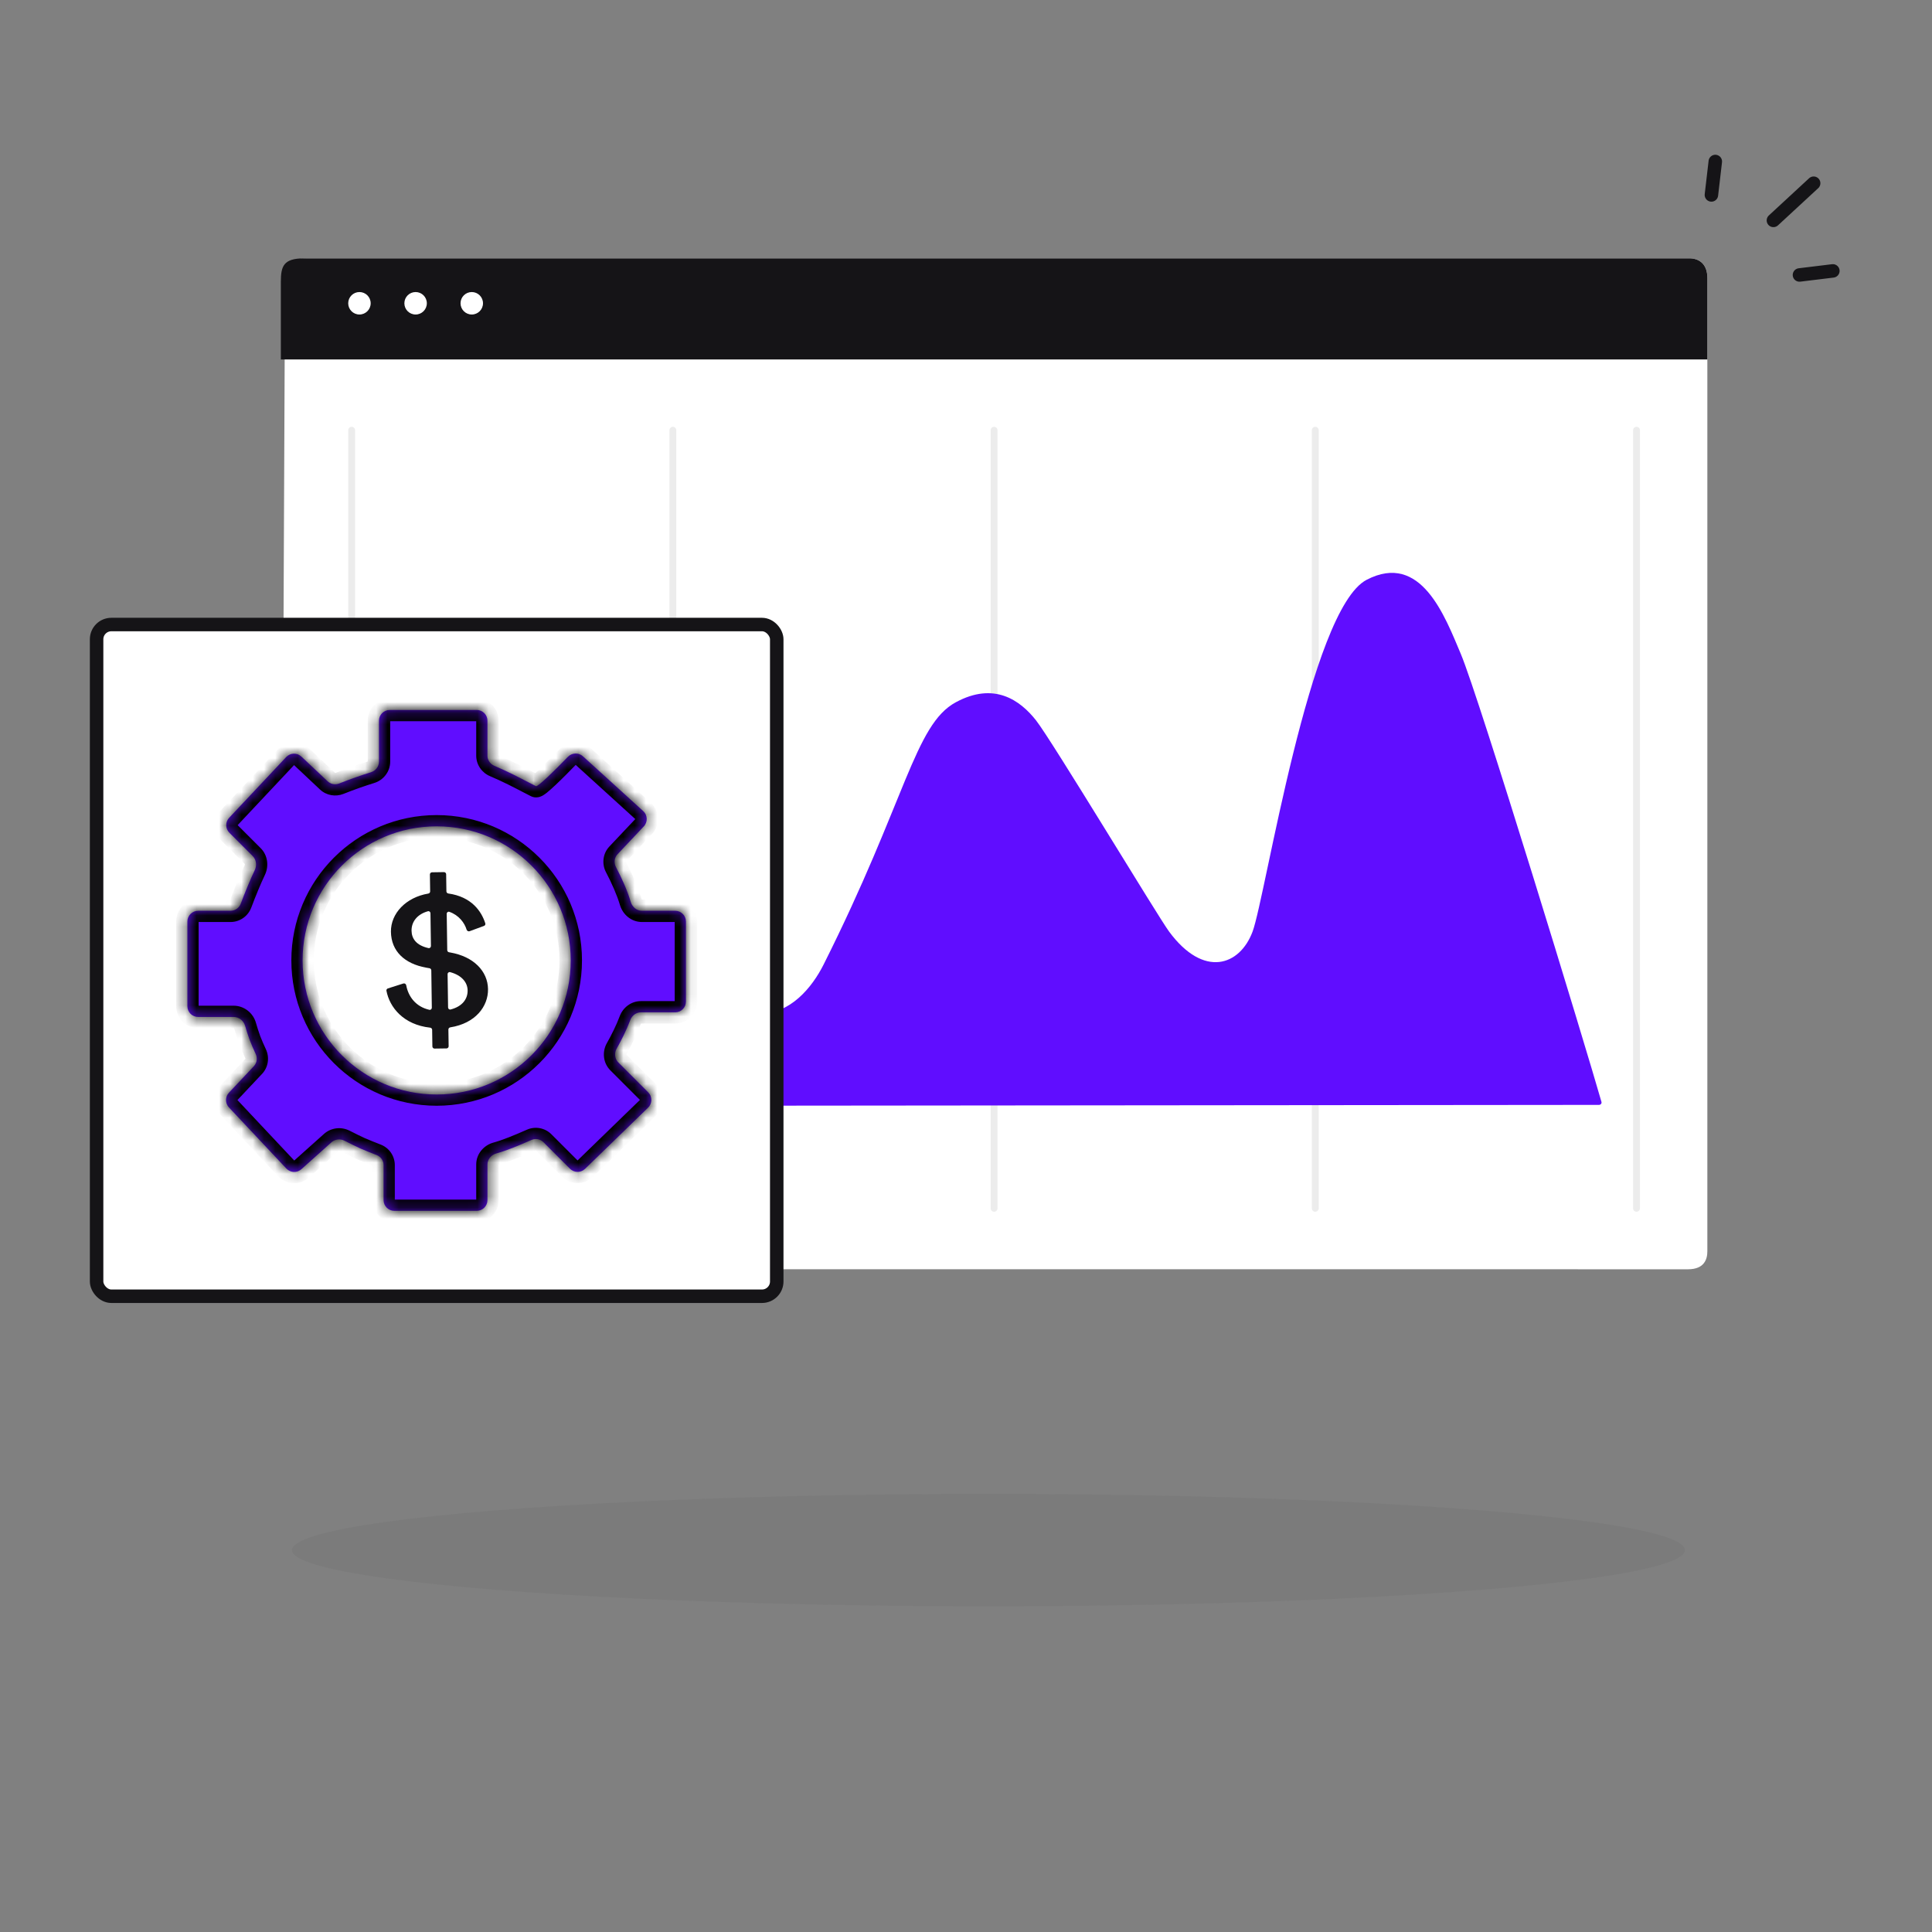 <?xml version="1.0" encoding="UTF-8"?> <svg xmlns="http://www.w3.org/2000/svg" width="172" height="172" viewBox="0 0 172 172" fill="none"><rect x="0" y="0" width="172" height="172" fill="#808080" stroke="none"/><g clip-path="url(#clip0_5095_26042)"><path d="M27.411 23H150.392C151.311 23 152 23.525 152 24.713V31.71V111.401C152 112.086 151.747 113 150.277 113C148.808 113 67.607 112.993 26.958 112.993C25.532 112.993 25 112.452 25 111.173C25 109.99 25.224 61.29 25.345 31.71C25.354 29.297 25.336 27.18 25.345 25.056C25.35 23.685 25.574 23 27.411 23Z" fill="white"></path><path d="M150.388 23H27.075C25.233 23 25.008 23.695 25.002 25.084C24.994 27.237 25.012 29.555 25.003 32H152V24.736C152 23.532 151.309 23 150.388 23Z" fill="#151417"></path><circle cx="32" cy="27" r="1" fill="white"></circle><circle cx="37" cy="27" r="1" fill="white"></circle><circle cx="42" cy="27" r="1" fill="white"></circle><g clip-path="url(#clip1_5095_26042)"><path d="M31.306 107.878C31.137 107.878 31 107.741 31 107.572V38.304C31 38.135 31.137 37.998 31.306 37.998C31.474 37.998 31.612 38.135 31.612 38.304V107.571C31.612 107.74 31.474 107.877 31.306 107.877V107.878Z" fill="#ECECEC"></path><path d="M59.904 107.878C59.735 107.878 59.598 107.741 59.598 107.572V38.304C59.598 38.135 59.735 37.998 59.904 37.998C60.072 37.998 60.209 38.135 60.209 38.304V107.571C60.209 107.74 60.072 107.877 59.904 107.877V107.878Z" fill="#ECECEC"></path><path d="M88.5 107.878C88.331 107.878 88.194 107.741 88.194 107.572V38.304C88.194 38.135 88.331 37.998 88.5 37.998C88.668 37.998 88.805 38.135 88.805 38.304V107.571C88.805 107.74 88.668 107.877 88.5 107.877V107.878Z" fill="#ECECEC"></path><path d="M117.097 107.878C116.928 107.878 116.791 107.741 116.791 107.572V38.304C116.791 38.135 116.928 37.998 117.097 37.998C117.266 37.998 117.403 38.135 117.403 38.304V107.571C117.403 107.74 117.266 107.877 117.097 107.877V107.878Z" fill="#ECECEC"></path><path d="M145.694 107.878C145.526 107.878 145.388 107.741 145.388 107.572V38.304C145.388 38.135 145.526 37.998 145.694 37.998C145.863 37.998 146 38.135 146 38.304V107.571C146 107.74 145.863 107.877 145.694 107.877V107.878Z" fill="#ECECEC"></path><path d="M52.441 81.81C50.896 83.354 45.093 93.111 42.197 98.119C42.108 98.271 42.221 98.459 42.397 98.459L142.348 98.365C142.499 98.365 142.614 98.239 142.572 98.094C141.21 93.291 131.681 62.065 130.044 58.199C128.634 54.869 126.506 49.106 121.672 51.615C116.589 54.252 112.673 79.821 111.513 82.938C110.386 85.966 107.172 87.121 104.082 82.938C103.075 81.574 93.641 65.913 92.23 64.126C90.819 62.338 88.503 60.667 85.081 62.527C81.422 64.515 80.657 71.252 73.325 85.866C72.283 87.942 70.361 90.235 67.701 90.235C64.085 90.235 60.721 84.75 58.837 81.81C56.803 78.634 54.416 79.835 52.441 81.81Z" fill="#600DFF"></path></g><ellipse opacity="0.05" cx="88" cy="138" rx="62" ry="5" fill="#151417"></ellipse><path d="M152.708 14.378L152.362 17.354" stroke="#151417" stroke-width="1.2" stroke-linecap="round"></path><path d="M161.464 16.311L157.882 19.622" stroke="#151417" stroke-width="1.2" stroke-linecap="round"></path><path d="M163.174 24.117L160.201 24.479" stroke="#151417" stroke-width="1.2" stroke-linecap="round"></path><rect x="8.6" y="55.6" width="60.551" height="59.8" rx="1.313" fill="white" stroke="#151417" stroke-width="1.2"></rect><mask id="path-17-inside-1_5095_26042" fill="white"><path fill-rule="evenodd" clip-rule="evenodd" d="M22.498 76.214L20.421 74.137C20.056 73.771 20.046 73.182 20.4 72.805L25.48 67.398C25.842 67.013 26.448 66.994 26.832 67.356L29.172 69.558C29.449 69.819 29.854 69.89 30.207 69.748C31.178 69.359 32.241 68.992 33.02 68.753C33.44 68.625 33.738 68.242 33.738 67.803V64.164C33.738 63.635 34.166 63.207 34.695 63.207H42.439C42.967 63.207 43.396 63.635 43.396 64.164V67.27C43.396 67.669 43.644 68.024 44.011 68.178C45.127 68.646 46.266 69.239 47.065 69.655C47.318 69.787 47.537 69.901 47.711 69.988C47.883 70.074 49.412 68.563 50.555 67.38C50.918 67.005 51.514 66.982 51.9 67.333L57.264 72.209C57.66 72.569 57.683 73.184 57.315 73.573L54.979 76.048C54.689 76.354 54.636 76.812 54.833 77.185C55.372 78.204 55.873 79.342 56.154 80.296C56.286 80.745 56.684 81.084 57.151 81.084H60.111C60.639 81.084 61.067 81.512 61.067 82.04V89.168C61.067 89.697 60.639 90.125 60.111 90.125H57.063C56.636 90.125 56.263 90.409 56.113 90.809C55.773 91.719 55.281 92.684 54.898 93.359C54.673 93.755 54.724 94.261 55.046 94.584L57.709 97.247C58.087 97.624 58.082 98.238 57.699 98.61L52.086 104.058C51.711 104.422 51.113 104.418 50.743 104.048L48.381 101.686C48.101 101.406 47.678 101.328 47.315 101.487C46.113 102.015 45.092 102.437 44.186 102.687C43.735 102.812 43.396 103.208 43.396 103.675V106.84C43.396 107.368 42.967 107.797 42.439 107.797H35.106C34.577 107.797 34.149 107.368 34.149 106.84V103.728C34.149 103.332 33.905 102.977 33.536 102.833C33.054 102.644 32.412 102.39 32.094 102.249C31.76 102.1 31.143 101.796 30.668 101.553C30.291 101.362 29.824 101.414 29.509 101.695L26.831 104.092C26.444 104.438 25.852 104.412 25.496 104.034L20.381 98.589C20.035 98.221 20.035 97.647 20.382 97.278L22.598 94.923C22.872 94.633 22.936 94.203 22.768 93.841C22.593 93.464 22.375 92.978 22.231 92.591C22.082 92.192 21.934 91.714 21.819 91.317C21.69 90.869 21.273 90.536 20.807 90.536H17.64C17.111 90.536 16.683 90.108 16.683 89.579V82.04C16.683 81.512 17.111 81.084 17.64 81.084H20.525C20.931 81.084 21.293 80.827 21.435 80.447C21.805 79.46 22.303 78.251 22.683 77.459C22.88 77.047 22.821 76.537 22.498 76.214ZM38.875 97.44C45.468 97.44 50.812 92.095 50.812 85.503C50.812 78.91 45.468 73.565 38.875 73.565C32.282 73.565 26.938 78.91 26.938 85.503C26.938 92.095 32.282 97.44 38.875 97.44Z"></path></mask><path fill-rule="evenodd" clip-rule="evenodd" d="M22.498 76.214L20.421 74.137C20.056 73.771 20.046 73.182 20.4 72.805L25.48 67.398C25.842 67.013 26.448 66.994 26.832 67.356L29.172 69.558C29.449 69.819 29.854 69.89 30.207 69.748C31.178 69.359 32.241 68.992 33.02 68.753C33.44 68.625 33.738 68.242 33.738 67.803V64.164C33.738 63.635 34.166 63.207 34.695 63.207H42.439C42.967 63.207 43.396 63.635 43.396 64.164V67.27C43.396 67.669 43.644 68.024 44.011 68.178C45.127 68.646 46.266 69.239 47.065 69.655C47.318 69.787 47.537 69.901 47.711 69.988C47.883 70.074 49.412 68.563 50.555 67.38C50.918 67.005 51.514 66.982 51.9 67.333L57.264 72.209C57.66 72.569 57.683 73.184 57.315 73.573L54.979 76.048C54.689 76.354 54.636 76.812 54.833 77.185C55.372 78.204 55.873 79.342 56.154 80.296C56.286 80.745 56.684 81.084 57.151 81.084H60.111C60.639 81.084 61.067 81.512 61.067 82.04V89.168C61.067 89.697 60.639 90.125 60.111 90.125H57.063C56.636 90.125 56.263 90.409 56.113 90.809C55.773 91.719 55.281 92.684 54.898 93.359C54.673 93.755 54.724 94.261 55.046 94.584L57.709 97.247C58.087 97.624 58.082 98.238 57.699 98.61L52.086 104.058C51.711 104.422 51.113 104.418 50.743 104.048L48.381 101.686C48.101 101.406 47.678 101.328 47.315 101.487C46.113 102.015 45.092 102.437 44.186 102.687C43.735 102.812 43.396 103.208 43.396 103.675V106.84C43.396 107.368 42.967 107.797 42.439 107.797H35.106C34.577 107.797 34.149 107.368 34.149 106.84V103.728C34.149 103.332 33.905 102.977 33.536 102.833C33.054 102.644 32.412 102.39 32.094 102.249C31.76 102.1 31.143 101.796 30.668 101.553C30.291 101.362 29.824 101.414 29.509 101.695L26.831 104.092C26.444 104.438 25.852 104.412 25.496 104.034L20.381 98.589C20.035 98.221 20.035 97.647 20.382 97.278L22.598 94.923C22.872 94.633 22.936 94.203 22.768 93.841C22.593 93.464 22.375 92.978 22.231 92.591C22.082 92.192 21.934 91.714 21.819 91.317C21.69 90.869 21.273 90.536 20.807 90.536H17.64C17.111 90.536 16.683 90.108 16.683 89.579V82.04C16.683 81.512 17.111 81.084 17.64 81.084H20.525C20.931 81.084 21.293 80.827 21.435 80.447C21.805 79.46 22.303 78.251 22.683 77.459C22.88 77.047 22.821 76.537 22.498 76.214ZM38.875 97.44C45.468 97.44 50.812 92.095 50.812 85.503C50.812 78.91 45.468 73.565 38.875 73.565C32.282 73.565 26.938 78.91 26.938 85.503C26.938 92.095 32.282 97.44 38.875 97.44Z" fill="#600DFF"></path><path d="M20.421 74.137L21.128 73.43L21.128 73.43L20.421 74.137ZM22.498 76.214L21.791 76.921L21.791 76.921L22.498 76.214ZM20.4 72.805L21.129 73.49L21.129 73.49L20.4 72.805ZM25.48 67.398L24.751 66.713L24.751 66.713L25.48 67.398ZM26.832 67.356L27.518 66.628L27.518 66.628L26.832 67.356ZM29.172 69.558L29.857 68.83L29.857 68.83L29.172 69.558ZM30.207 69.748L29.835 68.82L29.835 68.82L30.207 69.748ZM33.02 68.753L32.727 67.797L32.727 67.797L33.02 68.753ZM44.011 68.178L43.625 69.1L43.625 69.1L44.011 68.178ZM47.065 69.655L47.527 68.768L47.527 68.768L47.065 69.655ZM47.711 69.988L48.158 69.094L48.158 69.094L47.711 69.988ZM50.555 67.38L49.836 66.685L49.836 66.685L50.555 67.38ZM51.9 67.333L52.572 66.593L51.9 67.333ZM57.264 72.209L57.936 71.469L57.936 71.469L57.264 72.209ZM57.315 73.573L56.588 72.887L56.588 72.887L57.315 73.573ZM54.979 76.048L54.252 75.361L54.252 75.361L54.979 76.048ZM54.833 77.185L53.949 77.652L53.949 77.652L54.833 77.185ZM56.154 80.296L57.113 80.013L57.113 80.013L56.154 80.296ZM56.113 90.809L55.176 90.459L55.176 90.459L56.113 90.809ZM54.898 93.359L55.767 93.853L55.767 93.853L54.898 93.359ZM55.046 94.584L54.339 95.291L54.339 95.291L55.046 94.584ZM57.709 97.247L58.416 96.54L58.416 96.54L57.709 97.247ZM57.699 98.61L58.395 99.327L58.396 99.327L57.699 98.61ZM52.086 104.058L51.389 103.34L51.389 103.34L52.086 104.058ZM48.381 101.686L49.088 100.979L49.088 100.979L48.381 101.686ZM47.315 101.487L46.913 100.572L46.913 100.572L47.315 101.487ZM44.186 102.687L43.92 101.723L43.92 101.723L44.186 102.687ZM33.536 102.833L33.901 101.901L33.901 101.901L33.536 102.833ZM32.094 102.249L31.688 103.162L31.688 103.162L32.094 102.249ZM30.668 101.553L30.213 102.444L30.213 102.444L30.668 101.553ZM29.509 101.695L30.176 102.44L30.176 102.44L29.509 101.695ZM26.831 104.092L27.498 104.837L27.498 104.837L26.831 104.092ZM25.496 104.034L24.767 104.718L24.767 104.718L25.496 104.034ZM20.381 98.589L21.11 97.904L21.11 97.904L20.381 98.589ZM20.382 97.278L19.654 96.593L19.654 96.593L20.382 97.278ZM22.598 94.923L23.327 95.609L23.327 95.609L22.598 94.923ZM22.768 93.841L21.861 94.263L21.861 94.263L22.768 93.841ZM22.231 92.591L23.168 92.242L23.168 92.242L22.231 92.591ZM21.819 91.317L22.78 91.04L22.78 91.04L21.819 91.317ZM21.435 80.447L20.499 80.096L20.499 80.096L21.435 80.447ZM22.683 77.459L21.781 77.026L22.683 77.459ZM19.714 74.844L21.791 76.921L23.206 75.507L21.128 73.43L19.714 74.844ZM19.671 72.121C18.948 72.891 18.967 74.097 19.714 74.844L21.128 73.43C21.145 73.446 21.145 73.473 21.129 73.49L19.671 72.121ZM24.751 66.713L19.671 72.121L21.129 73.49L26.209 68.083L24.751 66.713ZM27.518 66.628C26.73 65.887 25.491 65.925 24.751 66.713L26.209 68.083C26.192 68.1 26.165 68.101 26.147 68.085L27.518 66.628ZM29.857 68.83L27.518 66.628L26.147 68.085L28.487 70.287L29.857 68.83ZM29.835 68.82C29.835 68.82 29.836 68.82 29.839 68.82C29.841 68.82 29.844 68.821 29.847 68.823C29.851 68.825 29.854 68.827 29.857 68.83L28.487 70.287C29.057 70.823 29.877 70.958 30.579 70.677L29.835 68.82ZM32.727 67.797C31.923 68.043 30.834 68.42 29.835 68.82L30.579 70.677C31.523 70.298 32.559 69.94 33.313 69.709L32.727 67.797ZM32.738 67.803C32.738 67.799 32.739 67.794 32.74 67.791C32.741 67.788 32.742 67.787 32.741 67.788C32.739 67.791 32.734 67.795 32.727 67.797L33.313 69.709C34.13 69.459 34.738 68.705 34.738 67.803H32.738ZM32.738 64.164V67.803H34.738V64.164H32.738ZM34.695 62.207C33.614 62.207 32.738 63.083 32.738 64.164H34.738C34.738 64.188 34.719 64.207 34.695 64.207V62.207ZM42.439 62.207H34.695V64.207H42.439V62.207ZM44.396 64.164C44.396 63.083 43.52 62.207 42.439 62.207V64.207C42.415 64.207 42.396 64.188 42.396 64.164H44.396ZM44.396 67.27V64.164H42.396V67.27H44.396ZM44.398 67.256C44.393 67.254 44.391 67.251 44.391 67.251C44.391 67.252 44.393 67.254 44.394 67.257C44.395 67.261 44.396 67.266 44.396 67.27H42.396C42.396 68.092 42.905 68.799 43.625 69.1L44.398 67.256ZM47.527 68.768C46.733 68.355 45.558 67.742 44.398 67.256L43.625 69.1C44.696 69.549 45.799 70.123 46.603 70.542L47.527 68.768ZM48.158 69.094C47.994 69.011 47.783 68.902 47.527 68.768L46.603 70.542C46.853 70.672 47.081 70.791 47.264 70.882L48.158 69.094ZM49.836 66.685C49.269 67.272 48.613 67.933 48.083 68.432C47.815 68.684 47.596 68.88 47.443 69.002C47.362 69.066 47.329 69.087 47.331 69.086C47.334 69.084 47.345 69.078 47.362 69.069C47.379 69.061 47.411 69.047 47.457 69.032C47.486 69.023 47.801 68.915 48.158 69.094L47.264 70.882C47.642 71.072 47.989 70.962 48.06 70.939C48.183 70.9 48.282 70.846 48.34 70.812C48.464 70.74 48.586 70.648 48.691 70.565C48.909 70.391 49.175 70.151 49.454 69.888C50.018 69.358 50.698 68.671 51.274 68.075L49.836 66.685ZM52.572 66.593C51.781 65.873 50.569 65.926 49.836 66.685L51.274 68.075C51.273 68.076 51.27 68.079 51.265 68.081C51.262 68.082 51.258 68.083 51.255 68.083C51.252 68.083 51.247 68.083 51.242 68.081C51.235 68.079 51.23 68.075 51.227 68.073L52.572 66.593ZM57.936 71.469L52.572 66.593L51.227 68.073L56.591 72.949L57.936 71.469ZM58.042 74.26C58.794 73.464 58.746 72.206 57.936 71.469L56.591 72.949C56.573 72.932 56.572 72.904 56.588 72.887L58.042 74.26ZM55.706 76.734L58.042 74.26L56.588 72.887L54.252 75.361L55.706 76.734ZM55.717 76.718C55.716 76.715 55.716 76.713 55.716 76.715C55.716 76.716 55.715 76.719 55.714 76.723C55.712 76.727 55.709 76.731 55.706 76.734L54.252 75.361C53.656 75.992 53.561 76.918 53.949 77.652L55.717 76.718ZM57.113 80.013C56.806 78.974 56.274 77.772 55.717 76.718L53.949 77.652C54.469 78.636 54.938 79.71 55.195 80.579L57.113 80.013ZM57.151 80.084C57.157 80.084 57.161 80.085 57.163 80.086C57.165 80.086 57.162 80.086 57.155 80.08C57.141 80.069 57.122 80.045 57.113 80.013L55.195 80.579C55.434 81.391 56.18 82.084 57.151 82.084V80.084ZM60.111 80.084H57.151V82.084H60.111V80.084ZM62.067 82.04C62.067 80.96 61.191 80.084 60.111 80.084V82.084C60.087 82.084 60.067 82.064 60.067 82.04H62.067ZM62.067 89.168V82.04H60.067V89.168H62.067ZM60.111 91.125C61.191 91.125 62.067 90.249 62.067 89.168H60.067C60.067 89.144 60.087 89.125 60.111 89.125V91.125ZM57.063 91.125H60.111V89.125H57.063V91.125ZM57.05 91.16C57.053 91.151 57.057 91.143 57.062 91.137C57.067 91.13 57.072 91.126 57.075 91.124C57.078 91.122 57.078 91.122 57.075 91.123C57.072 91.124 57.068 91.125 57.063 91.125V89.125C56.177 89.125 55.457 89.708 55.176 90.459L57.05 91.16ZM55.767 93.853C56.166 93.151 56.685 92.135 57.05 91.16L55.176 90.459C54.861 91.302 54.396 92.218 54.028 92.865L55.767 93.853ZM55.753 93.877C55.756 93.88 55.759 93.883 55.76 93.886C55.761 93.888 55.761 93.888 55.76 93.885C55.76 93.881 55.76 93.876 55.761 93.87C55.762 93.864 55.764 93.858 55.767 93.853L54.028 92.865C53.597 93.624 53.675 94.627 54.339 95.291L55.753 93.877ZM58.416 96.54L55.753 93.877L54.339 95.291L57.002 97.954L58.416 96.54ZM58.396 99.327C59.179 98.567 59.188 97.312 58.416 96.54L57.002 97.954C56.985 97.937 56.985 97.909 57.003 97.892L58.396 99.327ZM52.782 104.775L58.395 99.327L57.003 97.892L51.389 103.34L52.782 104.775ZM50.036 104.755C50.792 105.511 52.015 105.52 52.782 104.775L51.389 103.34C51.406 103.324 51.433 103.324 51.45 103.341L50.036 104.755ZM47.674 102.393L50.036 104.755L51.45 103.341L49.088 100.979L47.674 102.393ZM47.718 102.403C47.705 102.408 47.688 102.407 47.674 102.393L49.088 100.979C48.514 100.405 47.65 100.248 46.913 100.572L47.718 102.403ZM44.452 103.651C45.435 103.38 46.517 102.93 47.718 102.402L46.913 100.572C45.709 101.101 44.748 101.495 43.92 101.723L44.452 103.651ZM44.396 103.675C44.396 103.68 44.395 103.686 44.393 103.689C44.392 103.691 44.393 103.69 44.396 103.685C44.406 103.674 44.425 103.659 44.452 103.651L43.92 101.723C43.091 101.952 42.396 102.703 42.396 103.675H44.396ZM44.396 106.84V103.675H42.396V106.84H44.396ZM42.439 108.797C43.52 108.797 44.396 107.921 44.396 106.84H42.396C42.396 106.816 42.415 106.797 42.439 106.797V108.797ZM35.106 108.797H42.439V106.797H35.106V108.797ZM33.149 106.84C33.149 107.921 34.025 108.797 35.106 108.797V106.797C35.13 106.797 35.149 106.816 35.149 106.84H33.149ZM33.149 103.728V106.84H35.149V103.728H33.149ZM33.172 103.764C33.16 103.759 33.149 103.746 33.149 103.728H35.149C35.149 102.917 34.651 102.195 33.901 101.901L33.172 103.764ZM31.688 103.162C32.031 103.315 32.696 103.578 33.172 103.764L33.901 101.901C33.412 101.711 32.793 101.465 32.5 101.335L31.688 103.162ZM30.213 102.444C30.691 102.688 31.328 103.002 31.688 103.162L32.5 101.335C32.193 101.198 31.596 100.904 31.122 100.662L30.213 102.444ZM30.176 102.44C30.172 102.445 30.172 102.441 30.184 102.44C30.196 102.438 30.207 102.441 30.213 102.444L31.122 100.662C30.393 100.291 29.477 100.382 28.843 100.95L30.176 102.44ZM27.498 104.837L30.176 102.44L28.843 100.95L26.164 103.346L27.498 104.837ZM24.767 104.718C25.494 105.493 26.706 105.545 27.498 104.837L26.164 103.346C26.182 103.331 26.209 103.332 26.225 103.349L24.767 104.718ZM19.652 99.274L24.767 104.718L26.225 103.349L21.11 97.904L19.652 99.274ZM19.654 96.593C18.945 97.346 18.945 98.52 19.652 99.274L21.11 97.904C21.126 97.921 21.126 97.947 21.11 97.964L19.654 96.593ZM21.87 94.238L19.654 96.593L21.11 97.964L23.327 95.609L21.87 94.238ZM21.861 94.263C21.861 94.262 21.86 94.26 21.86 94.256C21.861 94.254 21.861 94.252 21.863 94.248C21.865 94.245 21.867 94.241 21.87 94.238L23.327 95.609C23.888 95.013 24.011 94.143 23.675 93.42L21.861 94.263ZM21.294 92.94C21.453 93.365 21.684 93.882 21.861 94.263L23.675 93.42C23.502 93.047 23.298 92.59 23.168 92.242L21.294 92.94ZM20.858 91.594C20.976 92.003 21.133 92.508 21.294 92.94L23.168 92.242C23.032 91.876 22.891 91.426 22.78 91.04L20.858 91.594ZM20.807 91.536C20.799 91.536 20.807 91.534 20.825 91.547C20.843 91.562 20.854 91.581 20.858 91.594L22.78 91.04C22.535 90.192 21.747 89.536 20.807 89.536V91.536ZM17.64 91.536H20.807V89.536H17.64V91.536ZM15.683 89.579C15.683 90.66 16.559 91.536 17.64 91.536V89.536C17.664 89.536 17.683 89.555 17.683 89.579H15.683ZM15.683 82.04V89.579H17.683V82.04H15.683ZM17.64 80.084C16.559 80.084 15.683 80.96 15.683 82.04H17.683C17.683 82.064 17.664 82.084 17.64 82.084V80.084ZM20.525 80.084H17.64V82.084H20.525V80.084ZM20.499 80.096C20.499 80.095 20.501 80.092 20.504 80.09C20.506 80.089 20.508 80.087 20.512 80.086C20.516 80.085 20.521 80.084 20.525 80.084V82.084C21.359 82.084 22.087 81.558 22.372 80.797L20.499 80.096ZM21.781 77.026C21.384 77.855 20.874 79.094 20.499 80.096L22.372 80.797C22.735 79.827 23.221 78.648 23.584 77.891L21.781 77.026ZM21.791 76.921C21.785 76.915 21.792 76.916 21.795 76.941C21.799 76.967 21.794 76.999 21.781 77.026L23.584 77.891C23.943 77.144 23.863 76.165 23.206 75.507L21.791 76.921ZM49.812 85.503C49.812 91.543 44.916 96.44 38.875 96.44V98.44C46.02 98.44 51.812 92.648 51.812 85.503H49.812ZM38.875 74.565C44.916 74.565 49.812 79.462 49.812 85.503H51.812C51.812 78.358 46.02 72.565 38.875 72.565V74.565ZM27.938 85.503C27.938 79.462 32.834 74.565 38.875 74.565V72.565C31.73 72.565 25.938 78.358 25.938 85.503H27.938ZM38.875 96.44C32.834 96.44 27.938 91.543 27.938 85.503H25.938C25.938 92.648 31.73 98.44 38.875 98.44V96.44Z" fill="black" mask="url(#path-17-inside-1_5095_26042)"></path><path d="M39.752 93.337C39.858 93.335 39.942 93.249 39.941 93.143L39.919 91.657C39.918 91.559 39.99 91.477 40.086 91.462C42.326 91.11 43.469 89.6 43.447 88.057C43.424 86.457 42.162 85.16 40.098 84.799L39.975 84.777C39.885 84.761 39.819 84.683 39.817 84.591L39.77 81.355C39.769 81.229 39.887 81.136 40.006 81.177C40.871 81.484 41.361 82.172 41.539 82.76C41.574 82.874 41.696 82.944 41.807 82.903L43.089 82.431C43.182 82.397 43.234 82.297 43.204 82.203C42.859 81.113 41.967 79.832 39.912 79.545C39.817 79.531 39.743 79.451 39.742 79.355L39.72 77.831C39.718 77.725 39.631 77.641 39.526 77.642L38.462 77.658C38.356 77.659 38.272 77.746 38.273 77.852L38.295 79.357C38.296 79.454 38.225 79.536 38.129 79.552C36.147 79.885 34.781 81.312 34.804 82.955C34.83 84.697 36.032 85.799 37.929 86.145L38.239 86.2C38.329 86.216 38.395 86.294 38.397 86.386L38.444 89.716C38.446 89.834 38.34 89.926 38.225 89.9C37.001 89.623 36.349 88.709 36.165 87.718C36.143 87.599 36.024 87.521 35.909 87.558L34.532 87.996C34.443 88.025 34.386 88.114 34.404 88.206C34.686 89.685 35.917 91.228 38.297 91.49C38.395 91.501 38.471 91.582 38.473 91.68L38.494 93.164C38.496 93.269 38.583 93.354 38.688 93.352L39.752 93.337ZM41.631 88.172C41.642 88.937 41.164 89.601 40.117 89.872C40.002 89.901 39.893 89.812 39.891 89.694L39.848 86.729C39.846 86.607 39.959 86.514 40.077 86.546C41.126 86.831 41.621 87.475 41.631 88.172ZM36.639 82.857C36.627 82.049 37.161 81.385 38.096 81.126C38.212 81.094 38.321 81.183 38.323 81.302L38.365 84.221C38.367 84.34 38.26 84.432 38.143 84.406C37.05 84.159 36.649 83.558 36.639 82.857Z" fill="#151417"></path></g><defs><clipPath id="clip0_5095_26042"><rect width="172" height="172" fill="white"></rect></clipPath><clipPath id="clip1_5095_26042"><rect width="115" height="69.88" fill="white" transform="translate(31 38)"></rect></clipPath></defs></svg> 
